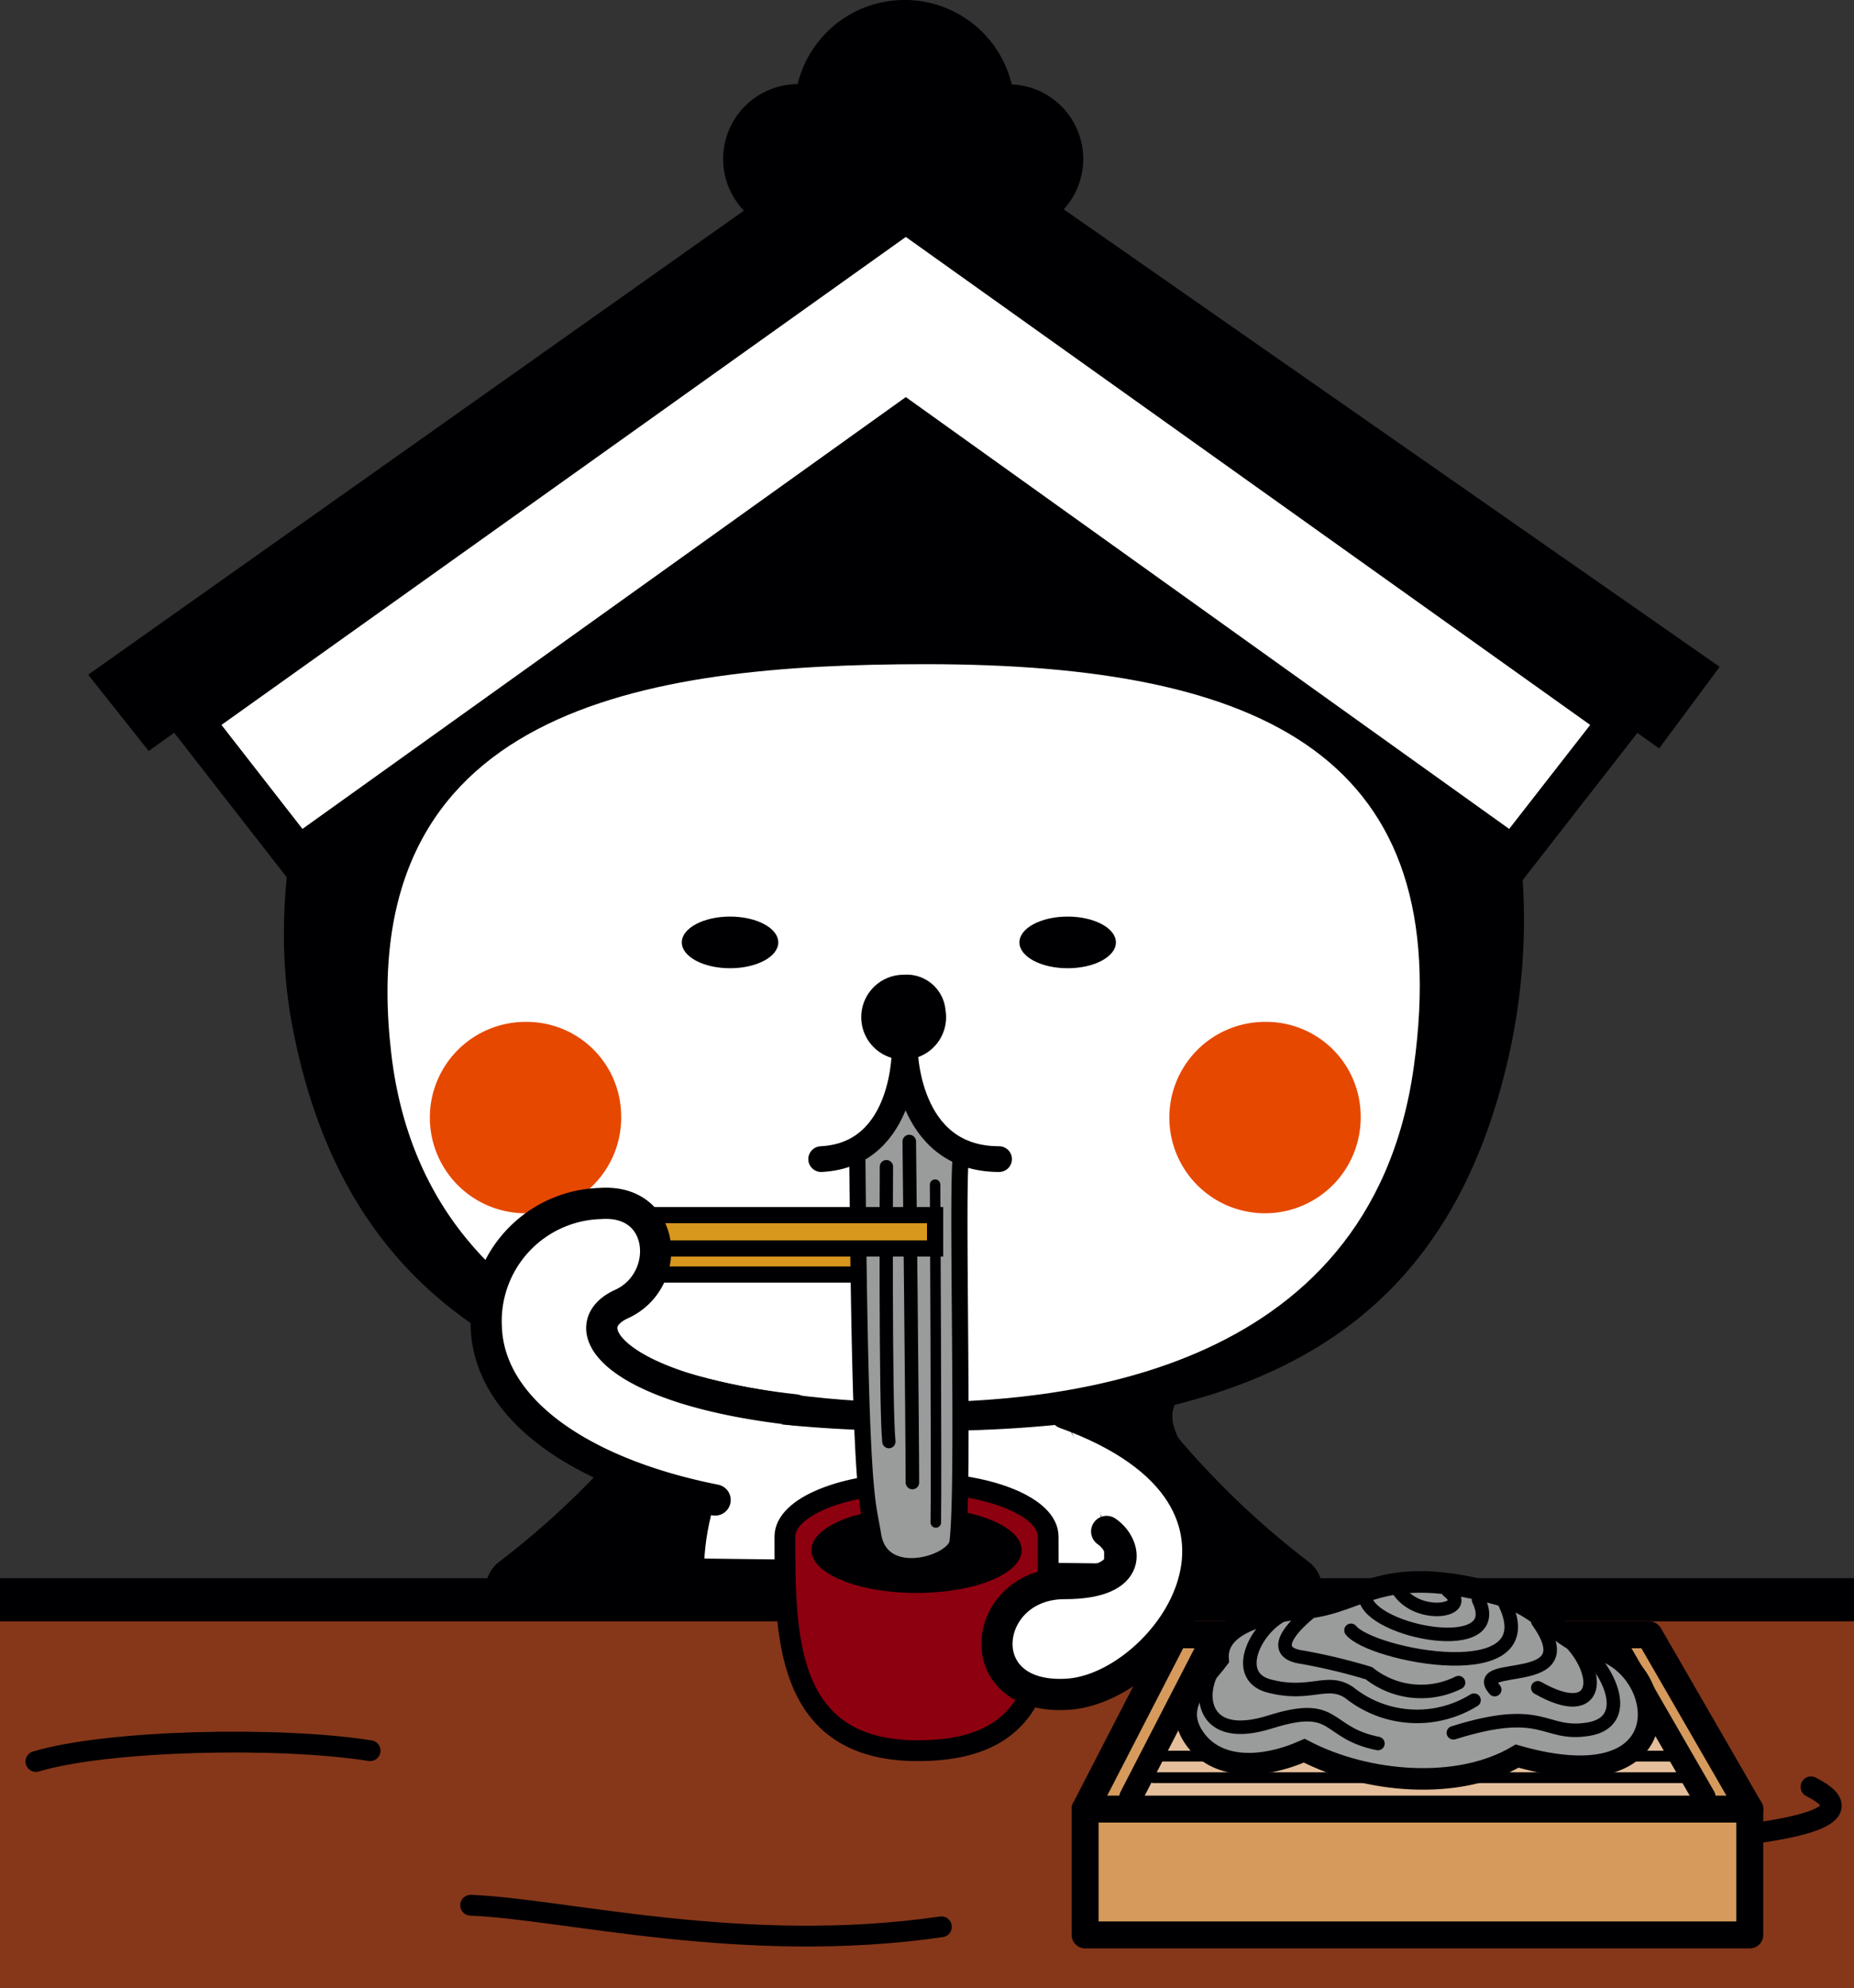 <svg xmlns="http://www.w3.org/2000/svg" width="80" height="85.755" viewBox="0 0 80 85.755">
  <rect x="0" y="0" width="80" height="85.755" fill="#333333" stroke="none"/>
  <g id="グループ_2027" data-name="グループ 2027" transform="translate(-5.143 -4.003)">
    <g id="グループ_2024" data-name="グループ 2024">
      <path id="パス_3696" data-name="パス 3696" d="M43.82,64.813a100.387,100.387,0,0,1-12.161-.853s1.5.377.64,2.087a36.2,36.2,0,0,1-5.59,5.31C23.8,73.5,31.514,82.6,37.084,80.043c1.348-2.4-3.667-13.416,6.617-13.9" fill="#000003"/>
      <path id="パス_3697" data-name="パス 3697" d="M44.474,64.813a100.416,100.416,0,0,0,12.162-.853s-1.5.377-.641,2.087a36.2,36.2,0,0,0,5.59,5.31C64.491,73.5,56.78,82.6,51.21,80.043c-1.348-2.4,3.667-13.416-6.617-13.9" fill="#000003"/>
    </g>
    <g id="グループ_2025" data-name="グループ 2025">
      <path id="パス_3698" data-name="パス 3698" d="M37.742,76.775s2.6,5.044,3.157,6.185,2.763.856,2.487-3.138" fill="#000003"/>
      <path id="パス_3699" data-name="パス 3699" d="M51.242,76.775s-2.6,5.044-3.157,6.185-2.764.856-2.488-3.138" fill="#000003"/>
      <path id="パス_3700" data-name="パス 3700" d="M40.242,61.265s-9.285,8.261-3.16,16.568c3.683.02,11.789.959,15.195,0,.47-4.8,3.469-8.375-3.532-16.786" fill="#fff" stroke="#000003" stroke-width="1.059"/>
      <path id="パス_3701" data-name="パス 3701" d="M35.165,71.234l18.93.232,1.593,8.447H33.749Z" fill="#000003"/>
      <line id="線_156" data-name="線 156" x1="0.256" y2="4.744" transform="translate(40.317 73.326)" fill="none" stroke="#fff" stroke-linecap="round" stroke-linejoin="round" stroke-width="1.151"/>
      <line id="線_157" data-name="線 157" y2="4.749" transform="translate(44.47 73.325)" fill="none" stroke="#fff" stroke-linecap="round" stroke-linejoin="round" stroke-width="1.151"/>
      <line id="線_158" data-name="線 158" x2="0.264" y2="4.744" transform="translate(48.611 73.326)" fill="none" stroke="#fff" stroke-linecap="round" stroke-linejoin="round" stroke-width="1.151"/>
    </g>
    <path id="パス_3702" data-name="パス 3702" d="M67.811,42.237c-.258,17.441-10.1,22.47-23.585,22.47s-24.973-5.618-24.14-21.628c.707-13.62,10.654-21.908,24.14-21.908S68.013,28.6,67.811,42.237Z" fill="#fff"/>
    <path id="パス_3703" data-name="パス 3703" d="M45.058,16.455c-19.145,0-29.871,18.608-27.284,31.909,1.942,9.99,8.449,17.26,26.625,17.373,13.014.08,21.69-3.1,25.131-13.576C75.421,34.234,61.429,16.455,45.058,16.455ZM44.511,64.5c-4.824,0-20.818-.879-22.483-15.029C20.273,34.552,32.878,32.655,45.1,32.655c14.706,0,22.9,4.08,21.048,17.374C64.257,63.6,50.346,64.5,44.511,64.5Z" fill="#000003"/>
    <path id="パス_3704" data-name="パス 3704" d="M31.946,52.111a4.128,4.128,0,1,1-4.127-4.025A4.077,4.077,0,0,1,31.946,52.111Z" fill="#e64800"/>
    <path id="パス_3705" data-name="パス 3705" d="M63.855,52.111a4.128,4.128,0,1,1-4.127-4.025A4.076,4.076,0,0,1,63.855,52.111Z" fill="#e64800"/>
    <g id="グループ_2026" data-name="グループ 2026">
      <path id="パス_3706" data-name="パス 3706" d="M48.8,7.644a4.753,4.753,0,0,0-9.24-.012A3.228,3.228,0,1,0,42,12.99a4.728,4.728,0,0,0,4.279.038A3.221,3.221,0,1,0,48.8,7.644Z" fill="#000003"/>
      <path id="パス_3707" data-name="パス 3707" d="M44.229,13.109l30.83,21.977-4.615,5.922L44.229,22.25,18.013,41.008,13.4,35.086Z" fill="#fff" stroke="#000003" stroke-width="1.817"/>
      <path id="パス_3708" data-name="パス 3708" d="M44.133,8.215,79.347,32.769l-2.612,3.519-32.6-23.14L11.559,36.4,8.947,33.109Z" fill="#000003"/>
    </g>
    <path id="パス_3709" data-name="パス 3709" d="M32.441,63.754s1.86.465.256,2.713c-2.323,3.257,3.256-2.791,3.256-2.791" fill="#000003"/>
    <rect id="長方形_1045" data-name="長方形 1045" width="80" height="15.814" transform="translate(5.143 72.084)" fill="#000003"/>
    <rect id="長方形_1046" data-name="長方形 1046" width="80" height="15.813" transform="translate(5.143 73.945)" fill="#863719"/>
    <path id="パス_3710" data-name="パス 3710" d="M50.37,70.287c0,4.763.327,9.269-5.68,9.239-5.719-.028-5.678-5.052-5.678-9.239,0-1.277,2.543-2.311,5.678-2.311S50.37,69.01,50.37,70.287Z" fill="#8d0010" stroke="#000003" stroke-width="0.898"/>
    <path id="パス_3711" data-name="パス 3711" d="M49.229,70.876c0,1.02-2.032,1.846-4.539,1.846s-4.536-.826-4.536-1.846,2.031-1.845,4.536-1.845S49.229,69.857,49.229,70.876Z" fill="#000003"/>
    <path id="パス_3712" data-name="パス 3712" d="M51.108,64.971c10.322,3.74,4.339,11.817.15,12.116-4.4.315-3.79-4.77-.185-4.77,3.115,0,2.671-1.67,1.822-2.249" fill="#fff" stroke="#000003" stroke-linecap="round" stroke-linejoin="round" stroke-width="1.346"/>
    <path id="パス_3713" data-name="パス 3713" d="M32.546,57.547h12.79v1.439H32.861" fill="#d8971d" stroke="#000003" stroke-width="0.698"/>
    <path id="パス_3714" data-name="パス 3714" d="M42.133,53.3c.122,15.641.422,15.265.684,16.921.349,2.209,3.529,1.24,3.643.31.311-2.534-.071-15.777.161-16.708a5.674,5.674,0,0,1-1.944-2.439" fill="#9a9b9b" stroke="#000003" stroke-width="0.698"/>
    <path id="パス_3715" data-name="パス 3715" d="M43.392,54.332s-.054,10.34.106,11.861" fill="none" stroke="#000003" stroke-linecap="round" stroke-linejoin="round" stroke-width="0.573"/>
    <path id="パス_3716" data-name="パス 3716" d="M44.378,53.246s.135,12.57.135,14.711" fill="none" stroke="#000003" stroke-linecap="round" stroke-linejoin="round" stroke-width="0.584"/>
    <path id="パス_3717" data-name="パス 3717" d="M45.492,55.108c0,.232.065,12.868.031,14.573" fill="none" stroke="#000003" stroke-linecap="round" stroke-linejoin="round" stroke-width="0.453"/>
    <path id="パス_3718" data-name="パス 3718" d="M32.7,56.423H45.492v1.439H33.016" fill="#d8971d" stroke="#000003" stroke-width="0.698"/>
    <path id="パス_3719" data-name="パス 3719" d="M6.693,79.992c3.1-.931,10.543-1.086,14.42-.466" fill="none" stroke="#000003" stroke-linecap="round" stroke-linejoin="round" stroke-width="0.898"/>
    <path id="パス_3720" data-name="パス 3720" d="M64.522,83.936c4.227-.2,24-.2,18.766-2.85" fill="none" stroke="#000003" stroke-linecap="round" stroke-linejoin="round" stroke-width="0.898"/>
    <path id="パス_3721" data-name="パス 3721" d="M25.452,86.193c4.032.155,11.784,2.171,20.312.93" fill="none" stroke="#000003" stroke-linecap="round" stroke-linejoin="round" stroke-width="0.898"/>
    <path id="パス_3722" data-name="パス 3722" d="M51.965,82.046l3.876-7.52H76.305l4.341,7.52" fill="#d59a5c" stroke="#000003" stroke-linecap="round" stroke-linejoin="round" stroke-width="1.163"/>
    <path id="パス_3723" data-name="パス 3723" d="M53.941,81.528l3.342-6.484H74.927l3.743,6.484" fill="#e5bf9b" stroke="#000003" stroke-linecap="round" stroke-linejoin="round" stroke-width="1.003"/>
    <rect id="長方形_1047" data-name="長方形 1047" width="28.682" height="5.426" transform="translate(51.965 82.046)" stroke-width="1.163" stroke="#000003" stroke-linecap="round" stroke-linejoin="round" fill="#d59a5c"/>
    <line id="線_159" data-name="線 159" x2="22.79" transform="translate(54.911 80.689)" fill="none" stroke="#000003" stroke-linecap="round" stroke-linejoin="round" stroke-width="0.465"/>
    <line id="線_160" data-name="線 160" x2="22.79" transform="translate(54.911 79.759)" fill="none" stroke="#000003" stroke-linecap="round" stroke-linejoin="round" stroke-width="0.465"/>
    <path id="パス_3724" data-name="パス 3724" d="M69.794,72.782c-5-1.395-5.874.343-8.256.581-1.162.117-3.954.466-3.836,2.21-.7.93-1.978,1.976-1.047,3.372s2.881,1.411,4.767.581c2.675,1.395,6.628,1.744,9.186.233,7.326,2.093,6.512-3.954,3.372-4.652C72.328,74.74,71.853,73.357,69.794,72.782Z" fill="#9a9b9b" stroke="#000003" stroke-width="0.93"/>
    <path id="パス_3725" data-name="パス 3725" d="M57.556,75.922c-.776,1.163-.552,3.294,2.394,2.364s2.325.465,4.65.93" fill="none" stroke="#000003" stroke-linecap="round" stroke-linejoin="round" stroke-width="0.584"/>
    <path id="パス_3726" data-name="パス 3726" d="M73.127,74.8c1.551,1.241,2.481,3.489.543,3.8s-1.86-1.086-5.813.154" fill="none" stroke="#000003" stroke-linecap="round" stroke-linejoin="round" stroke-width="0.584"/>
    <path id="パス_3727" data-name="パス 3727" d="M60.928,73.509c-1.386.271-2.8,2.761-1.018,3.227s2.51-.363,3.46.29a4.68,4.68,0,0,0,5.377.321" fill="none" stroke="#000003" stroke-linecap="round" stroke-linejoin="round" stroke-width="0.584"/>
    <path id="パス_3728" data-name="パス 3728" d="M62.236,73.131c-1.008.7-2.6,2.131-.891,2.364a25.127,25.127,0,0,1,2.868.689,3.613,3.613,0,0,0,3.865.406" fill="none" stroke="#000003" stroke-linecap="round" stroke-linejoin="round" stroke-width="0.584"/>
    <path id="パス_3729" data-name="パス 3729" d="M64.058,72.937c.232,1.473,6.114,2.607,4.883.077" fill="none" stroke="#000003" stroke-linecap="round" stroke-linejoin="round" stroke-width="0.584"/>
    <path id="パス_3730" data-name="パス 3730" d="M65.452,72.549c.824,1.367,3.308.948,2.172.078" fill="none" stroke="#000003" stroke-linecap="round" stroke-linejoin="round" stroke-width="0.584"/>
    <path id="パス_3731" data-name="パス 3731" d="M72.585,74.526c1.773,1.57,1.628,3.838-1.086,2.287" fill="none" stroke="#000003" stroke-linecap="round" stroke-linejoin="round" stroke-width="0.584"/>
    <path id="パス_3732" data-name="パス 3732" d="M63.438,74.333c.852,1.085,8.42,2.576,6.647-1.144" fill="none" stroke="#000003" stroke-linecap="round" stroke-linejoin="round" stroke-width="0.584"/>
    <path id="パス_3733" data-name="パス 3733" d="M71.5,73.945c2.161,3.022-3.023,1.628-1.86,2.946" fill="none" stroke="#000003" stroke-linecap="round" stroke-linejoin="round" stroke-width="0.584"/>
    <path id="パス_3734" data-name="パス 3734" d="M36,68.711c-5.834-1.16-9.743-3.926-9.873-7.443a5.074,5.074,0,0,1,4.936-5.348c2.858-.2,3.1,3.335.9,4.338s-.3,3.7,7.48,4.563" fill="#fff" stroke="#000003" stroke-linecap="round" stroke-linejoin="round" stroke-width="1.346"/>
    <path id="パス_3735" data-name="パス 3735" d="M38.726,44.657c0,.616-.931,1.115-2.081,1.115s-2.082-.5-2.082-1.115.933-1.114,2.082-1.114S38.726,44.042,38.726,44.657Z" fill="#000003"/>
    <path id="パス_3736" data-name="パス 3736" d="M53.294,44.657c0,.616-.932,1.115-2.082,1.115s-2.081-.5-2.081-1.115.932-1.114,2.081-1.114S53.294,44.042,53.294,44.657Z" fill="#000003"/>
    <path id="パス_3737" data-name="パス 3737" d="M45.941,47.571a1.831,1.831,0,1,1-1.8-1.519A1.681,1.681,0,0,1,45.941,47.571Z" fill="#000003"/>
    <path id="パス_3738" data-name="パス 3738" d="M40.576,54.006c3.7-.185,3.607-4.81,3.607-4.81s0,4.81,4.07,4.81" fill="none" stroke="#000003" stroke-linecap="round" stroke-linejoin="round" stroke-width="1.11"/>
  </g>
</svg>
